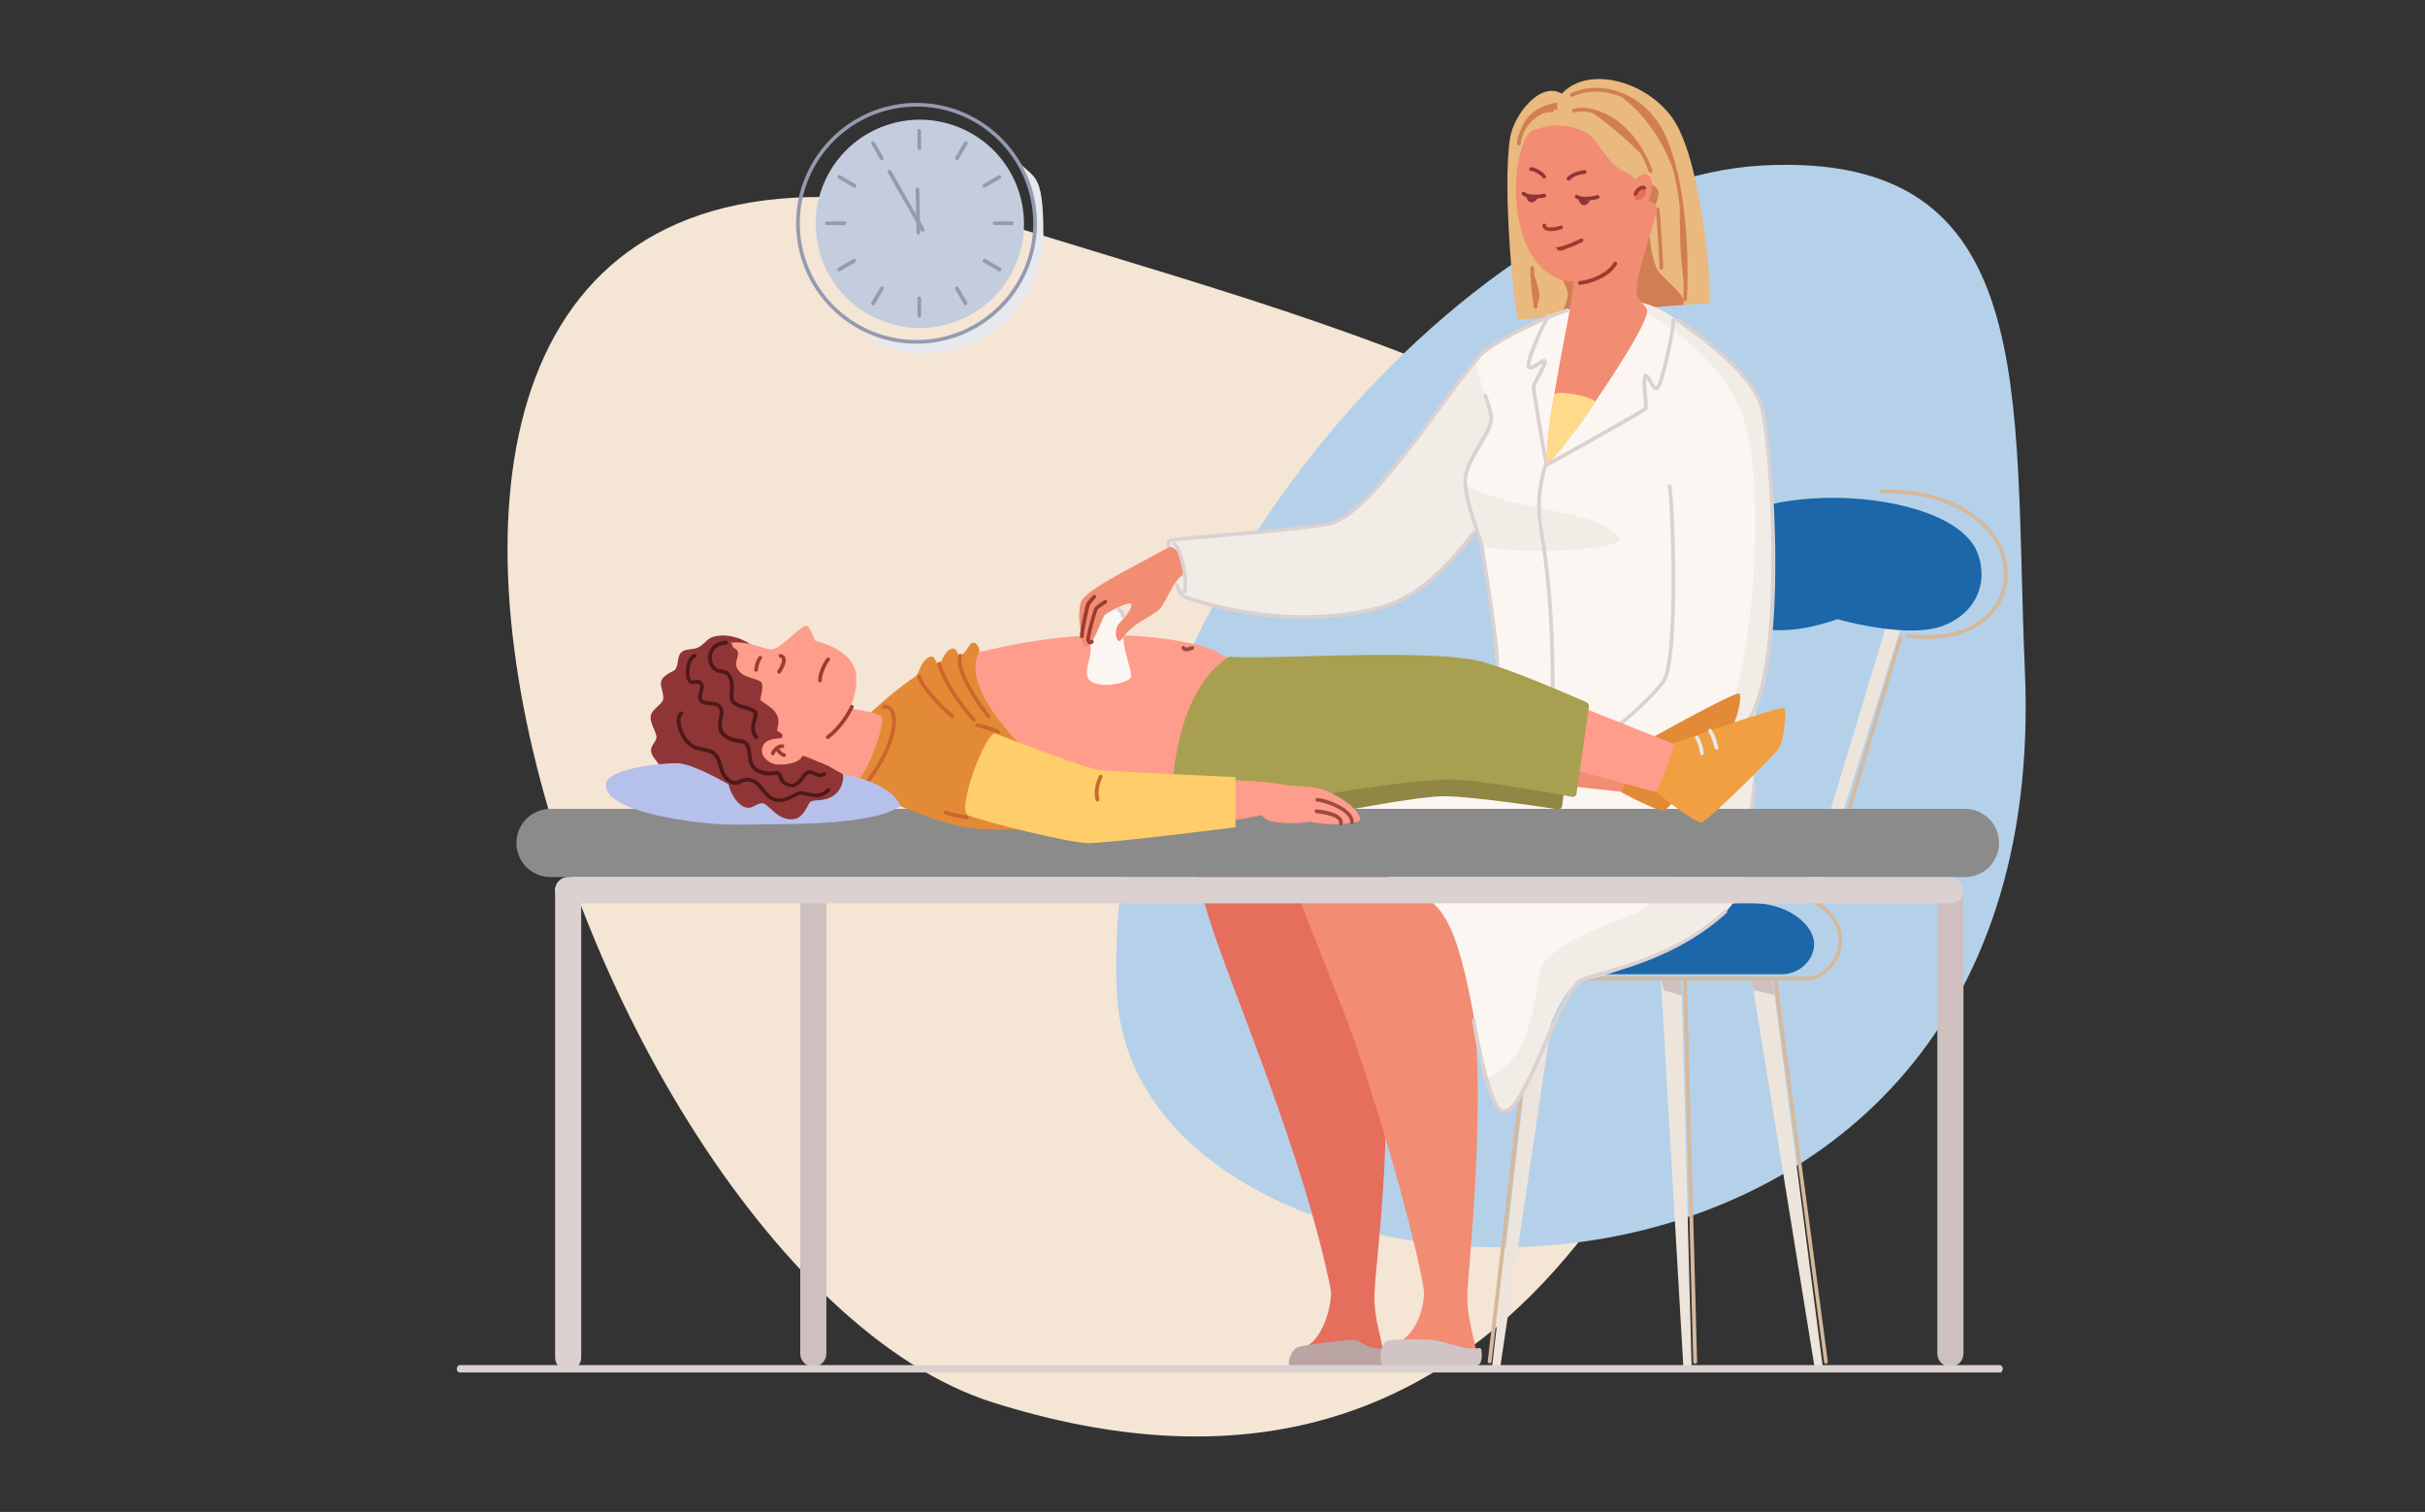 <?xml version="1.0" encoding="UTF-8"?>
<svg id="Ebene_1" data-name="Ebene 1" xmlns="http://www.w3.org/2000/svg" version="1.1" viewBox="0 0 1578.8 984.5">
  <rect x="0" y="0" width="1578.8" height="984.5" fill="#333333" stroke="none"/>
  <defs>
    <style>
      .cls-1 {
        fill: #9c4b41;
      }

      .cls-1, .cls-2, .cls-3, .cls-4, .cls-5, .cls-6, .cls-7, .cls-8, .cls-9, .cls-10, .cls-11, .cls-12, .cls-13, .cls-14, .cls-15, .cls-16, .cls-17, .cls-18, .cls-19, .cls-20, .cls-21, .cls-22, .cls-23, .cls-24, .cls-25, .cls-26, .cls-27, .cls-28, .cls-29, .cls-30, .cls-31, .cls-32 {
        stroke-width: 0px;
      }

      .cls-2 {
        fill: #918744;
      }

      .cls-3 {
        fill: #cfc0c0;
      }

      .cls-4 {
        fill: #4d1818;
      }

      .cls-5 {
        fill: #c4cddd;
      }

      .cls-6 {
        fill: #f2ece6;
      }

      .cls-7 {
        fill: #9c3c30;
      }

      .cls-8 {
        fill: #ff9d8c;
      }

      .cls-9 {
        fill: #8b8b8b;
      }

      .cls-10 {
        fill: #cc662b;
      }

      .cls-11 {
        fill: #d1c4c4;
      }

      .cls-12 {
        fill: #8f3535;
      }

      .cls-13 {
        fill: #a8a050;
      }

      .cls-14 {
        fill: #dbd1d1;
      }

      .cls-15 {
        fill: #e66e5c;
      }

      .cls-16 {
        fill: #e38a37;
      }

      .cls-17 {
        fill: #f4e5d5;
      }

      .cls-18 {
        fill: #ede5dc;
      }

      .cls-19 {
        fill: #eab97e;
      }

      .cls-20 {
        fill: #f28c72;
      }

      .cls-21 {
        fill: #f0a041;
      }

      .cls-22 {
        fill: #b5c0eb;
      }

      .cls-23 {
        fill: #949ab0;
      }

      .cls-24 {
        fill: #d6b99c;
      }

      .cls-25 {
        fill: #e6e9ed;
      }

      .cls-26 {
        fill: #d17e54;
      }

      .cls-27 {
        fill: #baa4a4;
      }

      .cls-28 {
        fill: #ffcd69;
      }

      .cls-29 {
        fill: #ffda8a;
      }

      .cls-30 {
        fill: #b5d1e9;
      }

      .cls-31 {
        fill: #fcf6f2;
      }

      .cls-32 {
        fill: #1b67a9;
      }
    </style>
  </defs>
  <path class="cls-17" d="M1162.1,529.9c-70.2,222.6-196.7,483.8-515.7,383.3C359.9,822.8,94.7-26.7,678.3,153.2c221.4,68.3,554.1,154.1,483.9,376.7Z"/>
  <path class="cls-30" d="M1148.1,107.7c-181.7,9.1-433.9,279.2-420.9,539.4,11.7,233.8,611.8,265.1,591.1-210.3-7.8-180.4,11.5-338.2-170.2-329.1Z"/>
  <g>
    <g>
      <path class="cls-19" d="M1112.8,197.4c-.4.3-7,.7-17,1.1-20.7,1-106.8,10-107.3,9.7-2.2-1.4-10.7-84.7-5.4-118.2,2.4-15.3,19.7-37.4,33.7-29,18-19.3,57.6-7.3,73.5,18.1,18.7,29.9,24.9,116.7,22.5,118.3Z"/>
      <path class="cls-26" d="M1095.8,198.6c-20.7,1-56.5,6.2-81.1,6.8,3.7-3.1,6.4-11.3,6-14.5-.9-6-6.4-13.9-9.8-20-3.4-6.2-1.4-17.5-1.4-17.5l13.6-11.8s44.8-25,53.3-20.9c8.5,4.2-1.6,15.8-2.4,21.8-.7,6,.3,28.1,6.8,35.5,6.5,7.4,17.5,15,15.1,20.6Z"/>
      <g>
        <g>
          <path class="cls-26" d="M997.5,175.9s4.9,11.4,4.7,16.7c-.2,5.3-2.6,6.6-2.6,6.6l-1.8-13.1-.4-10.2Z"/>
          <path class="cls-26" d="M989.7,89.3c-.1-7.6,5.8-19.7,24.1-22.5-.3,3.4.4,4.7.4,4.7,0,0-8.3-1.7-16.8,5.7-5.4,4.7-7.7,12.1-7.7,12.1Z"/>
          <path class="cls-26" d="M1093.7,126.2c-.3,4.8.1,31.4.5,38,.4,6.6,3,28.8,3,28.8,0,0,.3-30.5-.4-39.4l-3-27.4Z"/>
          <path class="cls-26" d="M1033.3,71.5c-2.1-.9,22.2,2.3,37.6,31.2-14.1-14.5-31.9-28.6-37.6-31.2Z"/>
          <path class="cls-26" d="M1054.1,61.8c-1.7-1.4,30.5,5.1,38.5,58.5-11.7-39.9-33.7-54.5-38.5-58.5Z"/>
        </g>
        <g>
          <path class="cls-26" d="M1074.7,112.5c.1,0,.3,0,.4,0,.6-.2,1-.9.7-1.6-13.1-35.3-40-43.5-51.5-40-.6.2-1,.9-.8,1.5.2.6.9,1,1.5.8,10.7-3.2,36,4.8,48.5,38.6.2.5.6.8,1.1.8Z"/>
          <path class="cls-26" d="M1081.6,175.8c.7,0,1.2-.5,1.2-1.2,0-4.1-.7-17-2.3-38.2,0-.7-.6-1.2-1.3-1.1-.7,0-1.2.6-1.1,1.3,1.6,21.1,2.4,33.9,2.3,37.9,0,.7.5,1.2,1.2,1.2h0Z"/>
          <path class="cls-26" d="M988.9,94.7c.6,0,1.2-.5,1.2-1.1.5-6.2,4-12.5,9.4-16.7,3.7-2.9,7.7-4.3,10.7-3.8.7.1,1.3-.3,1.4-1,.1-.7-.3-1.3-1-1.4-3.8-.6-8.4.9-12.6,4.2-5.9,4.6-9.8,11.5-10.4,18.4,0,.7.4,1.3,1.1,1.3,0,0,0,0,0,0Z"/>
          <path class="cls-26" d="M999.8,201c0,0,.1,0,.2,0,.7-.1,1.1-.7,1-1.4-.5-2.6-2.6-19.2-2.2-25,0-.7-.5-1.3-1.1-1.3-.7,0-1.3.5-1.3,1.1-.4,6.2,1.7,22.9,2.2,25.6.1.6.6,1,1.2,1Z"/>
          <path class="cls-26" d="M1097.1,196.1c.6,0,1.2-.5,1.2-1.2,1.7-36.1-1.7-84.2-16.2-110.9-12.3-22.5-38.3-32.7-59.3-23.3-.6.3-.9,1-.6,1.6.3.6,1,.9,1.6.6,19.5-8.8,44.7,1.1,56.2,22.2,14.3,26.3,17.6,73.9,15.9,109.6,0,.7.5,1.2,1.2,1.3,0,0,0,0,0,0Z"/>
        </g>
      </g>
    </g>
    <g>
      <g>
        <polygon class="cls-18" points="1181.6 587.3 1241 397.7 1231.8 395 1174.8 583.6 1181.6 587.3"/>
        <path class="cls-24" d="M1185.1,590.6c-.1,0-.2,0-.4,0-.6-.2-1-.9-.8-1.5l52.4-174.6c.2-.6.9-1,1.5-.8.6.2,1,.9.8,1.5l-52.4,174.6c-.2.5-.6.9-1.2.9Z"/>
      </g>
      <g>
        <path class="cls-32" d="M1260.2,409c21.3-5.4,35.7-24.6,27.6-48.1-16.1-46.4-166-51.3-182.6-.6-9.8,29.9,14.5,44.3,37.3,48.6,22.5,4.3,41.6-1.7,53.9-5.7,13,3.7,44.8,10.5,63.8,5.7Z"/>
        <path class="cls-24" d="M1253.7,416c-3.8,0-7.8-.3-11.8-1-.7-.1-1.1-.8-1-1.4.1-.7.8-1.1,1.4-1,12.1,2.2,25.8,0,30.1-1.1,12.4-3.1,22.6-10.6,28-20.5,5-9.3,5.6-20.1,1.8-31.2-6.8-19.5-33.8-39.9-77.1-38.4-.7,0-1.2-.5-1.3-1.2,0-.7.5-1.2,1.2-1.3,44.5-1.4,72.4,19.7,79.5,40.1,4.1,11.8,3.4,23.3-1.9,33.2-5.7,10.5-16.5,18.5-29.5,21.8-.1,0-8.8,2.2-19.4,2.2Z"/>
      </g>
      <g>
        <polygon class="cls-18" points="1181.2 889.2 1186.6 889.2 1153.9 637.2 1140.4 637.2 1181.2 889.2"/>
        <path class="cls-24" d="M1188.8,888c-.6,0-1.1-.4-1.2-1.1l-32.8-247.2c0-.7.4-1.3,1-1.4.7,0,1.3.4,1.4,1.1l32.8,247.2c0,.7-.4,1.3-1,1.4,0,0-.1,0-.2,0Z"/>
        <polygon class="cls-3" points="1155.3 648 1153.9 637.2 1140.4 637.2 1141.6 644.6 1155.3 648"/>
      </g>
      <g>
        <polygon class="cls-18" points="1095.9 889.2 1101.3 889.2 1094.7 637.2 1081.3 637.2 1095.9 889.2"/>
        <path class="cls-24" d="M1103.6,888c-.7,0-1.2-.5-1.2-1.2l-6.6-247.2c0-.7.5-1.2,1.2-1.3.6,0,1.2.5,1.3,1.2l6.6,247.2c0,.7-.5,1.2-1.2,1.3h0Z"/>
        <polygon class="cls-3" points="1095 648.2 1094.7 637.2 1081.3 637.2 1083.4 644.9 1095 648.2"/>
      </g>
      <g>
        <polygon class="cls-18" points="976.9 889.2 971.5 889.2 1000.7 637.2 1014.2 637.2 976.9 889.2"/>
        <path class="cls-24" d="M969.8,887.7s0,0-.1,0c-.7,0-1.1-.7-1.1-1.4l28.7-247c0-.7.7-1.1,1.4-1.1.7,0,1.1.7,1.1,1.4l-28.7,247c0,.6-.6,1.1-1.2,1.1Z"/>
        <polygon class="cls-3" points="997.7 649 1000.7 637.2 1014.2 637.2 1012 644.9 997.7 649"/>
      </g>
      <g>
        <path class="cls-32" d="M945.3,634.4h214.5c12,0,21.3-9.3,21.3-19.9s-13.9-25.7-39.8-26.5c-22.1-.8-37.2,4.1-88.3,14.4-37.9-6.3-72.7-15.1-99.6-15-15.6,0-28.5,17.5-28.5,28.1h0c-.5,11.4,8.4,18.9,20.4,18.9Z"/>
        <path class="cls-24" d="M1176,638.4h-232.8c-12.8,0-18.8-6.1-21.5-11.2-5-9.3-3.3-22.9,4.1-34,.4-.6,1.1-.7,1.7-.3.6.4.7,1.1.3,1.7-6.8,10.1-8.4,23.1-3.9,31.4,3.5,6.5,10.2,9.9,19.4,9.9h232.8c9.2,0,17.9-7.9,20.3-18.3,2.8-12.2-4-23.6-18.2-30.5-17.9-8.7-37.1-7-60.3-1.7-.7.1-1.3-.3-1.5-.9-.2-.7.3-1.3.9-1.5,23.7-5.4,43.3-7.2,61.9,1.9,15.3,7.4,22.6,19.9,19.5,33.2-2.7,11.5-12.4,20.2-22.7,20.2Z"/>
      </g>
    </g>
    <g>
      <g>
        <path class="cls-15" d="M867.2,565.3c-1.2-6-2.7-18.1-4.3-32.8l-88.4,18.9c4.7,18.9,9.1,35.1,12.6,46.4,13.8,44.7,62.3,155.1,79.6,243.6,1,5.3,28.1,5.7,28.2.3.3-18.3,16.5-129.6,0-197.2-8.2-33.5-24.5-62.7-27.7-79.2Z"/>
        <g id="foot">
          <path class="cls-15" d="M844.2,882.8s28.8.6,48.9.6,7.7.6,7.4-3c-.6-8.2-6.2-21.1-5.7-38.7-5.7-5.4-23.2-4-28.2-.3,0,12.7-7.3,35.1-20.8,36.8-4.2,3.5-1.6,4.6-1.6,4.6Z"/>
          <path class="cls-27" d="M840.2,889.2h60.5c2.7,0,4.2-3.3,3.4-9.9-.1-.9-.7-1.6-1.3-1.5-1.6.2-6.6.5-9.4-.1-3.2-.8-8-4.5-11.4-5.1-3.8-.7-36.2,3.4-38.3,5.2-4.1,3.6-6.1,11.5-3.4,11.5Z"/>
        </g>
      </g>
      <g>
        <g id="foot-2" data-name="foot">
          <path class="cls-20" d="M904.7,882.8s28.8.6,48.9.6,7.7.6,7.4-3c-.6-8.2-6.2-21.1-5.7-38.7-5.7-5.4-23.2-4-28.2-.3,0,12.7-7.1,31.8-20.6,33.5-4.2,3.5-1.8,7.9-1.8,7.9Z"/>
          <path class="cls-11" d="M900.6,889.2h60.5c2.7,0,4.2-3.3,3.4-9.9-.1-.9-.7-1.6-1.3-1.5-1.6.2-6.6.5-9.4-.1-3.2-.8-16.1-4.4-19.6-5-3.8-.7-29.9-1.1-32,.7-4.1,3.6-4.3,15.9-1.6,15.9Z"/>
        </g>
        <path class="cls-20" d="M932.9,579.7c-1.8-6.2-3.1-21.7-4.2-42.1h-92.4c2,15.6,4.3,29.6,7.1,40,3.5,12.8,30.4,75.8,41.3,108.6,29.7,89.6,41.8,146.5,42.4,155.2.1,1.8,27.9,5.8,28.2.3.6-13.4,13.1-130.6,2.6-191.6-6.7-39.2-23.3-64.3-25-70.4Z"/>
      </g>
    </g>
    <g>
      <g id="body">
        <path id="arm" class="cls-6" d="M761.4,352.2c0,7,3.9,34.4,9.7,36.4,46.5,16,93.2,16.2,128.1,7,38.4-10.1,70.9-61.7,74.4-72.8,4.6-14.4,8.1-11.4,15.9-27.5,31.7-66.1-4.5-88.3-26.7-63.1-22.1,25.2-66.9,97.2-93.8,107.7-12.4,4.8-107.7,10.1-107.7,12.2Z"/>
        <g id="arm-2" data-name="arm">
          <path class="cls-14" d="M849,403c-25.9,0-52.9-4.5-78.4-13.3-2.1-.7-3.8-3.4-5.5-8.6-.2-.6.1-1.3.8-1.5.6-.2,1.3.1,1.5.8,1.9,5.8,3.4,6.8,4,7,42.3,14.6,88.8,17.2,127.4,7,27.4-7.2,50.7-36,59.5-48.1.4-.5,1.2-.7,1.7-.3.5.4.7,1.2.3,1.7-11,15.2-33.6,41.8-60.8,49-15.8,4.2-32.9,6.2-50.5,6.2Z"/>
        </g>
        <path class="cls-31" d="M1128.5,587.7c-17,24.4-82.2,48.7-96.5,50.1-23.6,2.3-36.2,88.7-53.4,85.9-4.7-.7-8.1-9.2-11.1-21.5-8.1-33-13.5-94-33.1-112.8-29.6-28.2-123-44.1-147.5-48.9,6.9-64,176.2-53.9,185.9-69.7,0,0,52.7-18.2,99.4-27.9,4.5-.9,9-1.8,13.4-2.6,19.8-3.4,37.3-4.7,47.5-1.6,5.9,1.8,9.4,5,9.5,10.2,0,3,0,6.1.1,9.4.2,43.3-3.8,114.4-14.4,129.5Z"/>
        <path class="cls-31" d="M1142.8,458.2c-3.7,9.4-8.4,17-14.4,22.1-5.1,4.4-9.8,7.6-14.2,9.8h0c-29.1,14.7-43.5-13.5-45.3-32.2-.6-6.1.2-11.2,2.2-13.5.4-.4.8-1,1.2-1.6,9.3-15.1,23-85.9,12.8-138.7-6.5-34.1-.8-68.7,10.9-77.7,1.8-1.4,3.8-2.2,6-2.3,9.2-.2,41.8,27.9,44.7,40.1,3.5,14.8,18.8,137-3.8,194.1Z"/>
        <path class="cls-31" d="M1135.9,284.4c-5.7,6.4-12.8,15.8-19.8,32.9-2.9,7-5.8,14.4-8.6,22.4-10,27.9-19.2,61.3-21.9,100.5-.2,3.4-.4,6.9-.6,10.4-4.1,2.6-9.7,5.1-16.2,7.3-35.3,12.1-97,17.7-96.1,12.8,6.3-33.8-7.7-114.1-7.9-114.8-1.7-6.4-9.1-23.6-10.8-40-1.7-15.7,15.6-31.3,16.8-42.6.9-8.8-13.4-34.9-8-41.1,9.9-11.5,35.1-20.8,43.8-26,14.9-3.8,30.4-11.4,40.9-11.4s11.1.3,16.2,1.2c6.5,1.1,12.6,3.1,19,6.6,16.3,8.9,60.9,42.8,64,61.5,1.4,8.6-3.4,12-10.7,20.3Z"/>
        <path class="cls-6" d="M954,315.9c1.7,16.4,9.1,33.6,10.8,40,38,6.5,93.1.6,89.5-5.1-12.6-19.9-63.5-15.9-100.4-34.9Z"/>
        <path class="cls-14" d="M974.6,438c-.1,0-.3,0-.4,0-.6-.2-1-.9-.8-1.5,1.6-5-4.3-46.4-9.8-80.4-.4-2.2-1.6-5.9-3.1-10.2-2.8-8.1-6.6-19.1-7.7-29.8-1-9.6,4.7-19.1,9.7-27.4,3.4-5.7,6.6-11,7.1-15.4.3-3.1-1.6-9.1-3.7-15.4-.2-.6.1-1.3.8-1.5.6-.2,1.3.1,1.5.8,2.3,6.9,4.2,12.8,3.8,16.5-.5,4.9-3.9,10.5-7.4,16.4-4.8,8-10.3,17.1-9.4,25.9,1.1,10.4,4.9,21.3,7.6,29.3,1.6,4.6,2.8,8.2,3.2,10.6,3.6,22.3,11.9,74.9,9.7,81.5-.2.5-.6.8-1.2.8Z"/>
      </g>
      <path class="cls-6" d="M1142.8,458.2c.2,43.3-3.8,114.4-14.4,129.5-17,24.4-82.2,48.7-96.5,50.1-23.6,2.3-36.2,88.7-53.4,85.9-4.7-.7-8.1-9.2-11.1-21.5,0,0,.1,0,.2,0,34.8-13.6,30.2-65,37.9-75.7,7.7-10.7,34.1-22.6,55.2-30,21-7.3,54.7-52.6,33.4-81.1,7.9-7,14.6-15.5,20.1-25.1h0c8.7-15.1,14.8-32.8,18.9-51.5,12.5-57,12.4-136.2,2.4-165.3-15.8-46.1-65.8-71.3-70.5-73.4l-1.4-3.8c6.5,1.1,12.6,3.1,19,6.6,16.3,8.9,60.9,42.8,64,61.5,3.5,14.8,18.8,137-3.8,194.1Z"/>
      <path class="cls-14" d="M1010.8,451.3h0c-.7,0-1.2-.6-1.2-1.2.3-52.7-3.9-80.9-6.6-99.6-1.3-8.9-2.3-15.3-2.3-21.1,0-13.2,3.6-25.2,4.9-28.1.3-.6,1-.9,1.6-.6.6.3.9,1,.6,1.6-1.2,2.8-4.6,14.4-4.6,27.2s.9,12,2.2,20.7c2.8,18.7,6.9,47,6.7,100,0,.7-.5,1.2-1.2,1.2Z"/>
      <path class="cls-14" d="M1053.4,473.9c-.3,0-.7-.1-.9-.4-.4-.5-.4-1.3.1-1.7,1.2-1,2.5-2.2,4.1-3.5,6.7-5.7,16.9-14.4,25-24.9,9.7-12.4,6.4-112.2,4.1-126.6-.1-.7.3-1.3,1-1.4.7-.1,1.3.3,1.4,1,2.2,13.6,5.9,115.1-4.5,128.5-8.3,10.6-18.6,19.4-25.3,25.2-1.5,1.3-2.9,2.5-4,3.5-.2.2-.5.3-.8.3Z"/>
      <g id="arm-3" data-name="arm">
        <path class="cls-14" d="M760.8,356.5c-.6,0-1.2-.5-1.2-1.1-.1-1.5.1-2.8.7-3.8.6-1.1,1.9-1.4,36.8-4.4,27.1-2.3,64.3-5.5,71.5-8.4,18.6-7.2,46.3-44.9,68.5-75.1,9.8-13.3,18.2-24.7,24.8-32.3,9.1-10.5,45.8-26.8,58.2-30.6.6-.2,1.3.2,1.5.8.2.6-.2,1.3-.8,1.5-14.1,4.3-48.7,20.3-57.1,29.9-6.5,7.5-14.9,18.9-24.7,32.1-22.4,30.5-50.4,68.5-69.6,76-7.5,2.9-43.4,6-72.2,8.5-15.9,1.4-32.3,2.8-35,3.5-.3.7-.3,1.5-.2,2.1,0,.7-.5,1.3-1.1,1.3,0,0,0,0,0,0Z"/>
      </g>
    </g>
    <g>
      <path class="cls-20" d="M1021.5,204.5c0,1.1-18.8,92.8-13.4,96.2,3,1.9,66.4-87.6,64.3-99.1-.2-.9-6.5-7.9-6.6-8.8-2.3-12,9.6-38.7,12.7-56.6,2.2-12.9-47.8-1.8-47.8-1.8-.8,10.2-8.3,68.1-9.2,70Z"/>
      <g>
        <path class="cls-20" d="M989.8,147.6c6.2,25.5,21.5,35.7,33.9,35.7,31.4-.1,42.8-24.1,41.2-65.6-2.6-5.6-6.7-3.7-14.7-11-4.3-3.9-12.4-18-17.9-20.6-10.5-5-21.3-6.5-35.1-.8-7.4,4.4-14.3,33.5-7.4,62.4Z"/>
        <g>
          <path class="cls-20" d="M1063.9,134.6c7.5,8.3,16.8-17.2,8.3-20.9-4.2-1.8-8.4,4.7-8.4,4.7,0,0-2.8,7.4.1,16.1Z"/>
          <path class="cls-15" d="M1064.6,129.8c1.6,2.1,9.2-2,6.4-6.2-2.8-4.2-9.1,2.7-6.4,6.2Z"/>
          <path class="cls-7" d="M1064.7,127.4c.5,0,1-.3,1.2-.8.5-1.4,1.8-2.7,2.9-3.1.5-.2.8-.2.9-.2.5.4,1.3.4,1.7-.2.4-.5.4-1.3-.2-1.7-.7-.6-1.6-.7-2.7-.4-2,.6-4.2,2.7-4.9,4.9-.2.6.1,1.3.8,1.5.1,0,.3,0,.4,0Z"/>
        </g>
        <g>
          <path class="cls-12" d="M1021.1,117.6c.3,0,.6-.1.9-.4,2.9-3,7.8-3.8,9.8-4,.7,0,1.2-.7,1.1-1.3,0-.7-.7-1.2-1.3-1.1-2.8.3-7.9,1.3-11.3,4.7-.5.5-.5,1.3,0,1.7.2.2.5.3.9.3Z"/>
          <path class="cls-12" d="M1005.3,116.3c.2,0,.4,0,.6-.2.6-.3.8-1.1.4-1.7-1.3-2.2-6.6-5.5-9.5-5.5h0c-.7,0-1.2.5-1.2,1.2,0,.7.5,1.2,1.2,1.2h0c2,0,6.5,2.7,7.4,4.3.2.4.6.6,1,.6Z"/>
          <path class="cls-7" d="M1009.6,150.5c3.1,0,6.4-1,7.3-1.4.6-.3.8-1,.5-1.6-.3-.6-1-.8-1.6-.5-1.3.6-7,1.8-8.8.6-.3-.2-.4-.4-.4-.8,0-.7-.5-1.2-1.2-1.2h0c-.7,0-1.2.6-1.2,1.2,0,1.2.6,2.2,1.6,2.8,1,.6,2.5.9,4,.9Z"/>
          <path class="cls-7" d="M1019.5,162c5.6-1.6,10.6-4.4,10.7-4.5.6-.3.8-1,.5-1.6-.3-.6-1-.8-1.6-.5-2.2,1.1-9.3,4.5-14.1,5.4s-1.3.4-1.3,1.1c0,.7.4,1.3,1.1,1.3,1.6.2,3.2-.3,4.7-1.1Z"/>
          <path class="cls-7" d="M1028.7,185.5s0,0,.1,0c8.8-1,19.8-5.9,23.9-13.3.3-.6.1-1.3-.5-1.7-.6-.3-1.3-.1-1.7.5-3.7,6.6-13.9,11.1-22,12-.7,0-1.1.7-1.1,1.4,0,.6.6,1.1,1.2,1.1Z"/>
          <g>
            <path class="cls-12" d="M1032.3,130.6c3.7,0,7.5-.9,8.3-1.2.6-.2.9-1,.7-1.6-.2-.6-1-.9-1.6-.7-1.3.5-9.7,2.1-12.4,0-.5-.4-1.3-.3-1.7.2-.4.5-.3,1.3.2,1.7,1.6,1.2,4,1.6,6.5,1.6Z"/>
            <path class="cls-12" d="M1035.1,130.4c-.3,1.4-2.3,3.2-3.5,3.2-3.4,0-3.8-3.7-3.8-3.7l7.3.6Z"/>
            <path class="cls-12" d="M999.4,129.2c3,0,5.7-.4,6.4-.7.6-.2,1-.9.8-1.5-.2-.6-.9-1-1.5-.8-1.4.4-9.8,1.4-12.4-1-.5-.5-1.3-.4-1.7,0-.5.5-.4,1.3,0,1.7,1.9,1.7,5.3,2.2,8.4,2.2Z"/>
            <path class="cls-12" d="M1001,128.9c-.4,1.4-2.6,3-3.7,2.9-3.4-.2-3.6-4-3.6-4l7.3,1.1Z"/>
          </g>
        </g>
      </g>
    </g>
    <g>
      <path class="cls-14" d="M1006.9,303.9c-.2,0-.3,0-.5,0-.3-.1-.6-.4-.7-.8-.1-.4-9-49.1-8.4-52.1.2-1,1.2-2.9,3-6.2,1.3-2.3,3.4-6.3,4.1-8.2-.6.4-1.5.9-2.1,1.3-2.9,1.9-6.2,4-8,1.9-3.2-3.5,10.7-31.6,12.9-34.7.4-.6,1.1-.7,1.7-.3.6.4.7,1.1.3,1.7-4.1,5.8-13.8,29-13,31.8.6.2,3.6-1.8,4.8-2.5,2.4-1.5,3.6-2.3,4.8-2,.5.1.8.4,1.1.8.8,1.4-.3,3.9-4.4,11.4-1.2,2.3-2.6,4.8-2.8,5.5-.2,2.3,6.3,40.9,8,49.4,24.2-13.4,59.2-33.1,62.6-35.5.1-1-.2-4.4-.4-7.2-.9-10.7-1-14.5,1.3-14.8,1.9-.2,3,1.9,4.2,4.2.8,1.6,1.9,3.7,2.9,4,2.9-3.2,10.5-38.7,9.9-43,0-.7.4-1.3,1.1-1.4.7-.1,1.3.4,1.4,1.1.4,3.2-6.6,40.5-10.6,45-.5.5-1,.8-1.5.8-2.5,0-4-2.8-5.3-5.3-.4-.7-1-1.9-1.4-2.5-.3,2.2.2,8.3.5,11.7.5,6.3.6,7.9,0,8.8-.9,1.4-35.8,21-64.9,37.1-.2.1-.4.2-.6.2Z"/>
      <path class="cls-29" d="M1008.1,300.7c-3.5.3,2.5-39,3.7-43.4,1.2-4.2,26.5,1.5,26.6,4.3,0,2.9-27.3,38.8-30.3,39Z"/>
      <path class="cls-14" d="M979.1,724.9c-.2,0-.4,0-.7,0-11.1-1.4-19.9-59.6-20-60.2,0-.7.4-1.3,1-1.4.7,0,1.3.4,1.4,1,1.8,13.2,10.8,57.2,17.9,58.1,6.8.9,16.8-22,25.6-42.1,8.9-20.3,17.2-39.6,25-43.3,2.6-1.3,7.3-2.6,13.1-4.2,19.7-5.6,52.7-14.8,80.1-40.1.5-.5,1.3-.4,1.7,0,.5.5.4,1.3,0,1.7-27.9,25.7-62.5,35.5-81.1,40.7-5.7,1.6-10.3,2.9-12.7,4.1-6.9,3.3-15.5,23-23.8,42.1-10.2,23.3-19,43.6-27.5,43.6Z"/>
      <path class="cls-14" d="M1139.8,530.9c0,0-.2,0-.2,0-.7-.1-1.1-.8-1-1.4,1-5.1,2.4-15.3,2.2-19,0-.7.5-1.3,1.1-1.3.7,0,1.3.5,1.3,1.1.3,4.3-1.3,15.1-2.2,19.7-.1.6-.6,1-1.2,1Z"/>
      <path class="cls-14" d="M1135.4,473.7c-.3,0-.6-.1-.9-.4-.5-.5-.5-1.3,0-1.7,27.6-26.5,18.7-181.3,11-207.1-5.9-19.7-36.1-42.7-53.5-54.7l-.7-.5c-.6-.4-.7-1.1-.3-1.7.4-.6,1.1-.7,1.7-.3l.7.5c17.7,12.1,48.4,35.6,54.5,56,6.5,21.8,18.5,180.7-11.6,209.6-.2.2-.5.3-.8.3Z"/>
    </g>
  </g>
  <g>
    <g>
      <path class="cls-9" d="M1279.3,526.7H358.4c-12.3,0-22.2,9.9-22.2,22.2h0c0,12.3,9.9,22.2,22.2,22.2h920.9c12.3,0,22.2-9.9,22.2-22.2h0c0-12.3-9.9-22.2-22.2-22.2Z"/>
      <path class="cls-14" d="M369.9,892.4c-4.7,0-8.5-3.8-8.5-8.5v-304.2c0-4.7,3.8-8.5,8.5-8.5s8.5,3.8,8.5,8.5v304.2c0,4.7-3.8,8.5-8.5,8.5Z"/>
      <path class="cls-3" d="M1269.8,889.9c-4.7,0-8.5-3.8-8.5-8.5v-301.7c0-4.7,3.8-8.5,8.5-8.5s8.5,3.8,8.5,8.5v301.7c0,4.7-3.8,8.5-8.5,8.5Z"/>
      <path class="cls-3" d="M529.5,889.9c-4.7,0-8.5-3.8-8.5-8.5v-301.7c0-4.7,3.8-8.5,8.5-8.5s8.5,3.8,8.5,8.5v301.7c0,4.7-3.8,8.5-8.5,8.5Z"/>
      <path class="cls-14" d="M1269.8,588.2H369.9c-4.7,0-8.5-3.8-8.5-8.5s3.8-8.5,8.5-8.5h899.9c4.7,0,8.5,3.8,8.5,8.5s-3.8,8.5-8.5,8.5Z"/>
    </g>
    <g>
      <g>
        <g>
          <path class="cls-8" d="M637.5,424.6c13.2-2.7,74.5-19.9,140.6-5.1,66.1,14.8,36.1,104.4,36.1,104.4,0,0-116.8-7.8-148.5-28.3-16-10.4-46.9-67.1-28.2-71Z"/>
          <path class="cls-1" d="M772.3,424.1c-1.2,0-2.2-.4-2.9-1.6-.3-.6-.2-1.3.4-1.7.6-.3,1.3-.2,1.7.4.4.6,1.1.7,4.4-.5.6-.2,1.3.1,1.6.7.2.6-.1,1.3-.7,1.6-1.5.5-3,1.1-4.4,1.1Z"/>
        </g>
        <g>
          <path class="cls-16" d="M556.2,510.1c2,2,50,27.3,80.6,29.6,30.6,2.2,86.9-3.9,86.9-3.9,0,0-105.4-73.8-86.3-111.1.8-1.5-1.1-7-4.5-6.1-2,.6-4.1,7.3-7.9,8.4-1.6.5-1.7-5.8-5.5-4.6-5,1.7-6.3,9.3-8.1,9.8-2.6.8-2.1-5.9-6-4.5-6.1,2.2-6.9,11.1-9.4,12.8-18.6,12.2-36.4,30.7-36.4,30.7l-3.5,38.9Z"/>
          <path class="cls-10" d="M643.5,467.6c-.4,0-.7-.2-.9-.4-6.3-7.6-22.5-31.3-18.6-40.7.3-.6,1-.9,1.6-.7.6.3.9,1,.7,1.6-3.2,7.8,11.5,30.2,18.2,38.2.4.5.4,1.3-.2,1.7-.2.2-.5.3-.8.3Z"/>
          <path class="cls-10" d="M634,469.9c-.3,0-.6-.1-.8-.3-5.4-5.2-20.3-25.5-22.9-37.1-.1-.7.3-1.3.9-1.5.7-.1,1.3.3,1.5.9,2.4,10.7,16.8,30.7,22.2,35.9.5.5.5,1.2,0,1.7-.2.2-.6.4-.9.4Z"/>
          <path class="cls-10" d="M620,467.6c-.3,0-.5,0-.8-.3-8-6.5-20.6-20.2-22.1-26.6-.2-.7.3-1.3.9-1.5.7-.2,1.3.3,1.5.9,1.3,5.4,12.7,18.3,21.3,25.3.5.4.6,1.2.2,1.7-.2.3-.6.4-.9.4Z"/>
        </g>
        <path class="cls-10" d="M564,511.2c-.3,0-.5,0-.7-.3-.5-.4-.6-1.2-.2-1.7,17.3-22.2,19.9-40.3,16.3-46.1-.9-1.5-2.2-2-3.8-1.7-.7.2-1.3-.3-1.4-.9-.1-.7.3-1.3.9-1.4,2.6-.6,4.9.4,6.4,2.8,4.7,7.5.5,27.1-16.5,48.9-.2.3-.6.5-1,.5Z"/>
      </g>
      <g>
        <path class="cls-16" d="M1055.1,515.6s24.9,13.7,28.7,12.1c3.7-1.6,38.6-46.4,42-51,5.1-6.8,8.7-23.2,6.5-25.1-2.2-1.9-65.4,33.5-65.4,33.5l-11.8,30.5Z"/>
        <path class="cls-20" d="M1060.3,483.4l-93.9-7,4,29.6s84.8,9.8,85.8,9.5,6.6-31.9,4-32.1Z"/>
        <path class="cls-2" d="M1020.8,496.8l-3.8,28.1c-.2,1.3-1.4,2.3-2.7,2.1,0,0-56.6-8.9-75.6-8.5-16.6.3-65.7,9.8-65.7,9.8l-43.4-28.3,191.2-3.1Z"/>
        <g>
          <path class="cls-21" d="M1077.8,515.5s26.4,21.2,30.3,20c3.9-1.2,47-43.4,50-48.2,3-4.8,5.6-24.1,3.6-26.2-2-2.1-76.4,24.4-76.4,24.4l-7.5,30Z"/>
          <path class="cls-25" d="M1108.1,491.8c-.6,0-1.1-.4-1.2-1.1-.5-3.5-1.7-7.4-3.1-9.7-.3-.6-.2-1.3.4-1.7.6-.3,1.3-.2,1.7.4,1.5,2.6,2.9,6.8,3.4,10.6,0,.7-.4,1.3-1,1.4,0,0-.1,0-.2,0Z"/>
          <path class="cls-25" d="M1117.5,488.1c-.5,0-1-.4-1.2-.9-.7-2.7-1.9-7.6-4-10.7-.4-.6-.2-1.3.3-1.7.6-.4,1.3-.2,1.7.3,2.4,3.4,3.7,8.7,4.4,11.5.2.7-.2,1.3-.9,1.5-.1,0-.2,0-.3,0Z"/>
          <path class="cls-8" d="M1089.2,484.2l-76.3-30.4-7.4,42.2s71.2,19.6,72.3,19.5c1.1,0,13.8-30.7,11.4-31.3Z"/>
        </g>
        <path class="cls-13" d="M762.6,531.7c17.2,1.8,135.6-23.8,181.3-24.1,20.1-.2,79.7,11.3,79.7,11.3,1.3.2,2.6-.7,2.8-2.1l8.1-56.8c.2-1.1-.5-2.2-1.6-2.7,0,0-53.9-24.1-73.1-27.6-39.2-7.2-135.6,0-159.6-2.1-40.6,25.7-37.7,104.1-37.7,104.1Z"/>
      </g>
      <g>
        <g>
          <path class="cls-8" d="M828.7,529.5s14.7-17,9.4-18.1c-20.2-4.2-50.1-3.4-50.1-3.4l-3.5,29.6,44.2-8.1Z"/>
          <g>
            <path class="cls-8" d="M824.5,510c11.9,1.9,26.7,1.6,34.4,3.4,9.8,2.2,27.6,14.1,26.5,20.6-.2,1.2-5.5,2.1-12.8,2.6-6.2.4-12.6-.2-19.8-1.5-8.3,1.6-21.2.9-25.9-.5-12.4-3.6-8.2-25.5-2.3-24.5Z"/>
            <path class="cls-1" d="M873,537.5c0,0-.2,0-.2,0-.7-.1-1.1-.8-1-1.4.1-.7,0-1.3-.4-1.9-1.1-1.5-4.4-3.5-14.4-4.7-.7,0-1.1-.7-1.1-1.4,0-.7.7-1.2,1.4-1.1,8.9,1.1,14,2.9,16,5.7.8,1.1,1.1,2.4.9,3.8-.1.6-.6,1-1.2,1Z"/>
            <path class="cls-1" d="M880.2,536.8s0,0-.1,0c-.7,0-1.2-.7-1.1-1.3.1-1.4-.4-2.9-1.7-4.3-4.4-5.3-15.3-8.8-19.7-9.2-.7,0-1.2-.6-1.1-1.3,0-.7.7-1.2,1.3-1.1,4.8.4,16.4,4.2,21.3,10.1,1.7,2,2.4,4.1,2.2,6.1,0,.6-.6,1.1-1.2,1.1Z"/>
          </g>
        </g>
        <g>
          <path class="cls-28" d="M648.3,477.6c-6.3-2.5-26,50.2-18,53.3,12.5,4.8,66.3,18.1,78.4,18.1,14.1,0,95.7-10.3,95.7-10.3v-32.7s-77.5-3.4-88.3-4.6c-9.8-1.1-57.1-19.5-67.9-23.7Z"/>
          <path class="cls-10" d="M714.5,521.9c-.5,0-1-.3-1.1-.8-.9-2.5-1.5-8.6,2.1-15.9.3-.6,1-.9,1.6-.6.6.3.9,1,.6,1.6-3.2,6.6-2.7,12-2,14,.2.6-.1,1.3-.7,1.6-.1,0-.3,0-.4,0Z"/>
        </g>
        <path class="cls-10" d="M629.5,533.5c0,0-.1,0-.2,0-6.3-1-10.6-2-14.2-3.3-.6-.2-1-.9-.7-1.6.2-.6.9-1,1.6-.7,3.5,1.2,7.6,2.2,13.7,3.2.7.1,1.1.7,1,1.4,0,.6-.6,1-1.2,1Z"/>
        <path class="cls-10" d="M649.8,477.8c-.2,0-.4,0-.6-.1-4.2-2.1-10.1-3.6-13.2-4.3-.7-.1-1.1-.8-.9-1.5.1-.7.8-1.1,1.5-.9,3.3.7,9.4,2.3,13.8,4.5.6.3.8,1,.5,1.6-.2.4-.6.7-1.1.7Z"/>
      </g>
      <g>
        <path class="cls-12" d="M462.3,415.5c-3,1.9-5.2,5.2-8.5,6.4-3.5,1.3-7.9.4-10.5,3.1-2.8,3-1.1,8.7-4.2,11.4-1.3,1.1-7.8,3.1-8.8,7.8-.5,2.3,2.2,8.4,1.4,11.4-.8,3-6.7,5.9-7.9,10-1.4,5,4.3,11.7,3.5,15.1-.6,2.6-3.1,4.5-3.4,7.1-.5,3.5,2.6,6.4,4.6,9.3,3,4.3,3.4,9.5,5.8,14,2.3,4.4,114.1,23.9,124.4-1.9,1.9-4.8-50.5-71.4-61-82.2-17-17.4-32.5-13.2-35.3-11.5Z"/>
        <path class="cls-8" d="M509.5,480c-.8,1-2.7.7-3.8.9-3.1.4-6.9,1.1-8.6,4-3.8,6.6,3.2,12.5,9.1,12.9,5.8.4,14.7-1.3,15.9-5.3.6-.9,4.4,1,4.4,1,22.2-19.5,31.8-36.2,31-52.7-.8-17.8-25.3-23.1-26.5-23.5-1.2-.4-3.2-9.8-6.3-9.9-3.1,0-15.8,14.3-21.5,15.3-5.4.9-14.3-5.7-28.1-4.2,1.8-.2,1.5,2.4,2.5,3.2.6.5,1.3.8,1.9,1.3,1.1,1.1,1.2,2.9.8,4.5-.4,1.5-1,3-1.1,4.6-.1,3.3,2.6,6.2,5.5,7.7,3,1.5,6.4,2.1,9.4,3.4.5.2,1,.5,1.3.8.4.4.6,1.1.7,1.6.5,2.6-.1,5.4-.8,8-.2.8-.4,1.7,0,2.4.2.4.6.7,1,.9,4.2,2.9,9.3,5.8,10.3,10.8.6,2.6-.1,5.3-.8,7.9,0,.2,3.8,2.1,3.7,3.5,0,.4-.1.7-.3.9Z"/>
        <path class="cls-8" d="M538.8,498.5c10.1,5.7,13,7.8,18.8,9.4,5,1.4,20.1-38.5,16.2-41.5-3.9-3-20.7-5-20.7-5l-26.5,32.1,12.3,5Z"/>
        <g>
          <path class="cls-7" d="M539.2,428.1c.3,0,.6,0,.8.3.5.4.6,1.2.1,1.7-2.5,2.9-5.3,10.2-5,12.8,0,.7-.4,1.3-1,1.4-.7.1-1.3-.4-1.4-1-.5-3.6,2.8-11.5,5.5-14.7.2-.3.6-.4.9-.4Z"/>
          <path class="cls-7" d="M507.2,438.6c-.2,0-.5,0-.7-.2-.6-.4-.7-1.1-.3-1.7,2.2-3.3,3.4-6.4,2.8-7.7-.1-.3-.3-.6-1.1-.8-.7-.1-1.1-.8-.9-1.4.1-.7.8-1.1,1.4-.9,1.8.4,2.5,1.4,2.9,2.3,1.2,3-1.4,7.5-3.1,10-.2.3-.6.5-1,.5Z"/>
          <path class="cls-7" d="M492.2,437.4s0,0-.1,0c-.7,0-1.2-.7-1.1-1.3,0-.2.6-5.6,3-8.6.4-.5,1.2-.6,1.7-.2.5.4.6,1.2.2,1.7-2,2.5-2.5,7.3-2.5,7.3,0,.6-.6,1.1-1.2,1.1Z"/>
          <path class="cls-7" d="M538.9,481.2c-.4,0-.8-.2-1-.5-.4-.5-.3-1.3.3-1.7,7.5-5.3,13.6-15.3,15.3-19.3.3-.6,1-.9,1.6-.6.6.3.9,1,.6,1.6-1.5,3.3-7.6,14.2-16.2,20.3-.2.2-.5.2-.7.2Z"/>
          <g>
            <path class="cls-7" d="M503.2,491.8s0,0-.1,0c-.7,0-1.1-.6-1.1-1.2,0-1.4,1.6-3.2,3-4.3,1.1-.9,2.8-1.9,4.6-1.6.7.1,1.1.7,1,1.4-.1.7-.7,1.1-1.4,1-.6-.1-1.5.2-2.5.9-1.4,1-2.3,2.4-2.4,2.8,0,.6-.6,1.1-1.2,1.1Z"/>
            <path class="cls-7" d="M510.5,492.9c-2,0-5.5-3.5-5.9-5.5-.1-.7.3-1.3,1-1.4.7-.1,1.3.3,1.4,1,.2,1.1,2.7,3.4,3.5,3.5.7,0,1.2.5,1.2,1.2s-.6,1.2-1.2,1.2Z"/>
          </g>
        </g>
        <path class="cls-22" d="M394.8,509.4c2.6-9,36.7-12.9,47-12.4,10.3.6,33.8,14.4,33.8,14.4,0,0,60.2-9.7,71.8-7.6,20.7,3.8,34.8,11.1,38.9,21.2-20.8,13.4-76.9,11.2-103.7,12-26.8.7-93.3-8.4-87.8-27.7Z"/>
        <path class="cls-12" d="M487.1,526c3.3.1,5.9-3.1,9.3-3,3.9.2,10.3,12.3,21,10.3,6.2-1.2,8.8-10.5,10.3-11.3,2.7-1.5,8.1-.1,13.4-3,8.5-4.5,8.4-14.4,7.4-15-21.6-11.2-72.8-.4-74.3,3.9-1,3,4.6,17.7,12.8,18.1Z"/>
        <path class="cls-4" d="M492.2,481.2c-.4,0-.7-.2-1-.5-3.4-4.7-2.1-9.3-1.1-12.6.7-2.4.9-3.6.2-4.1-1.3-.9-3.5-1.6-5.7-2.2-3.6-1-7.3-2.1-8.7-4.7-1.1-2-.9-4.4-.7-6.9.2-2.9.4-6-1.1-8.9-1.2-2.4-2.5-2.6-4.5-2.9-2.1-.3-4.7-.7-6.9-4.1-2.2-3.3-2.4-7.5-.6-11,1.9-3.8,5.8-6,10.6-6.1.6,0,1.2.5,1.3,1.2,0,.7-.5,1.2-1.2,1.3-3.9.1-7,1.9-8.5,4.8-1.4,2.7-1.2,6,.5,8.5,1.7,2.5,3.3,2.7,5.2,3,2.1.3,4.5.7,6.3,4.2,1.8,3.5,1.5,7.1,1.3,10.2-.1,2.3-.3,4.2.5,5.6.9,1.7,4.3,2.7,7.2,3.5,2.5.7,4.9,1.4,6.5,2.6,2.2,1.6,1.4,4.2.7,6.7-.9,3.2-2,6.8.8,10.5.4.5.3,1.3-.3,1.7-.2.2-.5.2-.7.2Z"/>
        <path class="cls-4" d="M515.3,512.5c-.6,0-1.2,0-1.9-.2-4.8-1.2-5.8-4.2-6.5-6.1-.5-1.5-.7-1.7-1.2-1.7-.9,0-1.6,0-2.6.2-2.2.3-5,.7-10.1-1.7-5.2-2.4-5.7-7-6.2-11-.2-2-.5-3.9-1.1-5.5-.9-2.2-2-2.4-4.5-2.7-2.3-.3-5.5-.7-9.5-3.4-5.3-3.5-4.4-8.9-3.6-13.3.5-2.6.8-4.9-.2-6-1.6-1.6-4-1.8-6.3-2-2.4-.2-4.9-.4-6.3-2.3-1.5-2-.7-4.4-.1-6.5.6-2.1,1-3.5.2-4.5-.8-.9-1.3-.9-2.6-.6-1.3.3-3.2.8-4.8-1.3-1.8-2.4-1.8-8.3-.6-12.3.9-3.1,2.5-5.1,4.5-5.8.6-.2,1.3.1,1.5.8.2.6-.1,1.3-.8,1.6-1.2.4-2.3,1.9-3,4.2-1.2,3.9-.9,8.7.2,10.1.6.8,1,.7,2.3.4,1.3-.3,3.3-.8,5.1,1.4,1.7,2.1,1,4.6.3,6.8-.6,2-.9,3.4-.2,4.3.8,1,2.5,1.2,4.5,1.3,2.6.2,5.6.4,7.8,2.7,1.9,2,1.4,5,.9,8.1-.7,4-1.4,8.1,2.6,10.8,3.5,2.3,6.3,2.7,8.5,3,2.5.3,4.9.6,6.4,4.2.8,2,1.1,4.1,1.3,6.2.5,3.9.9,7.3,4.8,9.1,4.5,2,6.7,1.7,8.8,1.5,1-.1,1.9-.3,3.1-.2,2.2.2,2.8,2,3.3,3.4.6,1.8,1.3,3.7,4.8,4.6,3.5.9,5.6-1.9,7.6-4.6,1.5-2,2.8-3.8,4.8-3.9,1.8-.2,3.1.5,4.4,1.1,1.7.8,3,1.4,5.3.2.6-.3,1.3,0,1.6.5.3.6,0,1.3-.5,1.6-3.4,1.7-5.6.7-7.5-.2-1.1-.5-2-1-3.1-.9-.9,0-2,1.5-3,3-1.8,2.5-4.3,5.7-8.2,5.7Z"/>
        <path class="cls-4" d="M507.6,522.3c-1,0-2.1-.1-3.2-.4-4.1-1.1-6.4-4-8.7-6.9-2.1-2.6-4-5-7.1-5.8-2.7-.7-4.4,0-6.1.8-2.4,1-4.8,2.1-8.9-1-3.9-3-4.9-6.7-5.7-9.9-.6-2.4-1.2-4.6-2.9-6.6-1.9-2.3-4.5-2.7-7.4-3.3-2.8-.5-6-1.1-9.1-3.5-4.4-3.4-8-11.1-7.9-16.7,0-2.5.8-4.4,2.3-5.5.5-.4,1.3-.3,1.7.3.4.5.3,1.3-.3,1.7-1,.7-1.3,2.3-1.3,3.5,0,4.9,3.2,11.8,7,14.8,2.6,2,5.4,2.5,8.1,3,3.1.6,6.3,1.2,8.8,4.1,2,2.4,2.7,5,3.4,7.5.8,3.1,1.6,6.1,4.8,8.6,2.9,2.2,4.2,1.7,6.4.7,1.8-.8,4.1-1.8,7.6-.9,3.9.9,6.2,3.8,8.5,6.7,2.1,2.7,4.1,5.2,7.4,6.1,4.1,1.1,7.7-.7,10.8-2.3,2.1-1.1,4.1-2.1,6.1-2.1,1.2,0,2.6.4,4,.7,3.8,1,8,2.1,12.5-2.3.5-.5,1.3-.5,1.7,0,.5.5.5,1.3,0,1.7-5.4,5.3-10.8,3.9-14.8,2.9-1.3-.3-2.5-.6-3.4-.7-1.4,0-3,.8-5,1.8-2.6,1.3-5.8,2.9-9.4,2.9Z"/>
      </g>
    </g>
  </g>
  <g>
    <path class="cls-31" d="M736.2,441.2c-2.3,4.3-27.8,9.1-28.6-2.3-.3-4.8,1.9-8.6,2.4-14.8,0-.8,0-1.7,0-2.5,0-7.5-1.9-14.7-2.4-20.1-.8-7.2,22-8.1,23.4-2.2,1.2,5.1-.7,13.1,1.1,22.3.1.6.2,1.2.4,1.8,1.9,8.4,4.8,15.7,3.7,17.7Z"/>
    <path class="cls-20" d="M760.5,356.5c5.8-3.2,14.4,15.4,8.7,18.7-5.4,3.1-10.2,17.4-14.4,21.6-2.4,2.5-11.2,7-15.5,10.2-7.1,5.1-9.4,10.5-10.3,10.5-2.8-.2-3.5-6.8-1-10.7,1-1.5,3.7-4,5.4-6.3,2.4-3.1,3.7-6.1,3.1-7.2-1.3-2.2-16.2,5.7-17.4,7.3-1.9,2.7-8.4,22.5-12.2,20.2-.4-.2-2.9-.4-2.6-6.9-2-7.6-2.9-20.2,1-24.4,8.1-8.6,29.9-18.9,55.3-33Z"/>
    <path class="cls-14" d="M771.1,386.6c-.1,0-.3,0-.4,0-.6-.2-1-.9-.8-1.5,2.5-7.3-2.4-27.9-6.2-29.9-.6-.3-.8-1.1-.5-1.6.3-.6,1.1-.8,1.6-.5,5.6,3,9.9,25.5,7.3,32.8-.2.5-.6.8-1.2.8Z"/>
    <path class="cls-7" d="M709.9,419.5c-.1,0-.2,0-.3,0-.6,0-1.8-.5-2.3-2.4-.7-2.6,4.7-20.5,5.2-21.3.6-1,5.3-4.4,6.6-5,.6-.3,1.3,0,1.6.6.3.6,0,1.3-.6,1.6-1.1.5-5.1,3.4-5.6,4.1-.8,1.7-5.2,17.5-4.9,19.4.1.5.3.7.3.7.4-.6,1-.7,1.6-.4.6.4.7,1.2.3,1.7-.4.6-1.2,1.1-2,1.1Z"/>
    <path class="cls-7" d="M704.3,415.5c-.6,0-1.2-.5-1.2-1.1-.2-3,3.5-20.1,4.2-21.5.7-1.4,3.3-4.3,4.3-5.2.5-.5,1.3-.4,1.7,0,.5.5.4,1.3,0,1.7-.9.9-3.2,3.5-3.7,4.5-.7,1.5-4.1,17.7-4,20.3,0,.7-.5,1.3-1.1,1.3,0,0,0,0,0,0Z"/>
    <path class="cls-14" d="M731.2,402.4c-.6,0-1.2-.5-1.2-1.1-.2-1.6-.9-2.6-2.4-3.3-.6-.3-.9-1-.6-1.6.3-.6,1-.9,1.6-.6,2.3,1,3.6,2.7,3.8,5.3,0,.7-.4,1.3-1.1,1.3,0,0,0,0-.1,0Z"/>
  </g>
  <path class="cls-25" d="M661.9,104c7.6,12,12,26.1,12,41.3,0,42.6-34.6,77.2-77.2,77.2s-45.6-11.1-59.8-28.4c13.7,21.5,37.7,35.8,65.2,35.8,42.6,0,77.2-34.6,77.2-77.2s-6.5-35.5-17.4-48.8Z"/>
  <path class="cls-23" d="M596.7,223.8c-43.2,0-78.4-35.2-78.4-78.4s35.2-78.4,78.4-78.4,78.4,35.2,78.4,78.4-35.2,78.4-78.4,78.4ZM596.7,69.4c-41.9,0-76,34.1-76,76s34.1,76,76,76,76-34.1,76-76-34.1-76-76-76Z"/>
  <circle class="cls-5" cx="598.5" cy="145.4" r="67.8" transform="translate(187.9 604.5) rotate(-61.8)"/>
  <g>
    <path class="cls-23" d="M623,104.3c-.2,0-.4,0-.6-.2-.6-.3-.8-1.1-.4-1.7l5.7-9.8c.3-.6,1.1-.8,1.7-.4.6.3.8,1.1.4,1.7l-5.7,9.8c-.2.4-.6.6-1.1.6Z"/>
    <path class="cls-23" d="M598.5,97.7c-.7,0-1.2-.5-1.2-1.2v-11.3c0-.7.5-1.2,1.2-1.2s1.2.5,1.2,1.2v11.3c0,.7-.5,1.2-1.2,1.2Z"/>
    <path class="cls-23" d="M574.1,104.3c-.4,0-.8-.2-1.1-.6l-5.7-9.8c-.3-.6-.1-1.3.4-1.7.6-.3,1.3-.1,1.7.4l5.7,9.8c.3.6.1,1.3-.4,1.7-.2.1-.4.2-.6.2Z"/>
    <path class="cls-23" d="M556.2,122.2c-.2,0-.4,0-.6-.2l-9.8-5.7c-.6-.3-.8-1.1-.4-1.7.3-.6,1.1-.8,1.7-.4l9.8,5.7c.6.3.8,1.1.4,1.7-.2.4-.6.6-1.1.6Z"/>
    <path class="cls-23" d="M549.7,146.6h-11.3c-.7,0-1.2-.5-1.2-1.2s.5-1.2,1.2-1.2h11.3c.7,0,1.2.5,1.2,1.2s-.5,1.2-1.2,1.2Z"/>
    <path class="cls-23" d="M546.4,176.7c-.4,0-.8-.2-1.1-.6-.3-.6-.1-1.3.4-1.7l9.8-5.7c.6-.3,1.3-.1,1.7.4.3.6.1,1.3-.4,1.7l-9.8,5.7c-.2.1-.4.2-.6.2Z"/>
    <path class="cls-23" d="M568.4,198.8c-.2,0-.4,0-.6-.2-.6-.3-.8-1.1-.4-1.7l5.7-9.8c.3-.6,1.1-.8,1.7-.4.6.3.8,1.1.4,1.7l-5.7,9.8c-.2.4-.6.6-1.1.6Z"/>
    <path class="cls-23" d="M598.5,206.8c-.7,0-1.2-.5-1.2-1.2v-11.3c0-.7.5-1.2,1.2-1.2s1.2.5,1.2,1.2v11.3c0,.7-.5,1.2-1.2,1.2Z"/>
    <path class="cls-23" d="M628.7,198.8c-.4,0-.8-.2-1.1-.6l-5.7-9.8c-.3-.6-.1-1.3.4-1.7.6-.3,1.3-.1,1.7.4l5.7,9.8c.3.6.1,1.3-.4,1.7-.2.1-.4.2-.6.2Z"/>
    <path class="cls-23" d="M650.7,176.7c-.2,0-.4,0-.6-.2l-9.8-5.7c-.6-.3-.8-1.1-.4-1.7.3-.6,1.1-.8,1.7-.4l9.8,5.7c.6.3.8,1.1.4,1.7-.2.4-.6.6-1.1.6Z"/>
    <path class="cls-23" d="M658.8,146.6h-11.3c-.7,0-1.2-.5-1.2-1.2s.5-1.2,1.2-1.2h11.3c.7,0,1.2.5,1.2,1.2s-.5,1.2-1.2,1.2Z"/>
    <path class="cls-23" d="M640.9,122.2c-.4,0-.8-.2-1.1-.6-.3-.6-.1-1.3.4-1.7l9.8-5.7c.6-.3,1.3-.1,1.7.4.3.6.1,1.3-.4,1.7l-9.8,5.7c-.2.1-.4.2-.6.2Z"/>
  </g>
  <path class="cls-23" d="M598.3,122.6c.1.2.2.4.2.7l.6,28.2c0,.7-.5,1.2-1.2,1.2-.7,0-1.2-.5-1.2-1.2l-.6-28.2c0-.7.5-1.2,1.2-1.2.4,0,.8.2,1,.5Z"/>
  <path class="cls-23" d="M601.5,150.6c0,0-.1.1-.2.1-.6.3-1.3.1-1.7-.5l-21.6-37.8c-.3-.6-.1-1.3.5-1.7.6-.3,1.3-.1,1.7.5l21.6,37.8c.3.5.2,1.1-.2,1.5Z"/>
  <path class="cls-14" d="M1302,893.7H299.3c-.9,0-1.8-.8-1.9-2s.7-2.8,1.8-2.8h1002.7c1,0,1.9.9,2,2.1s-.7,2.8-1.9,2.8Z"/>
</svg>